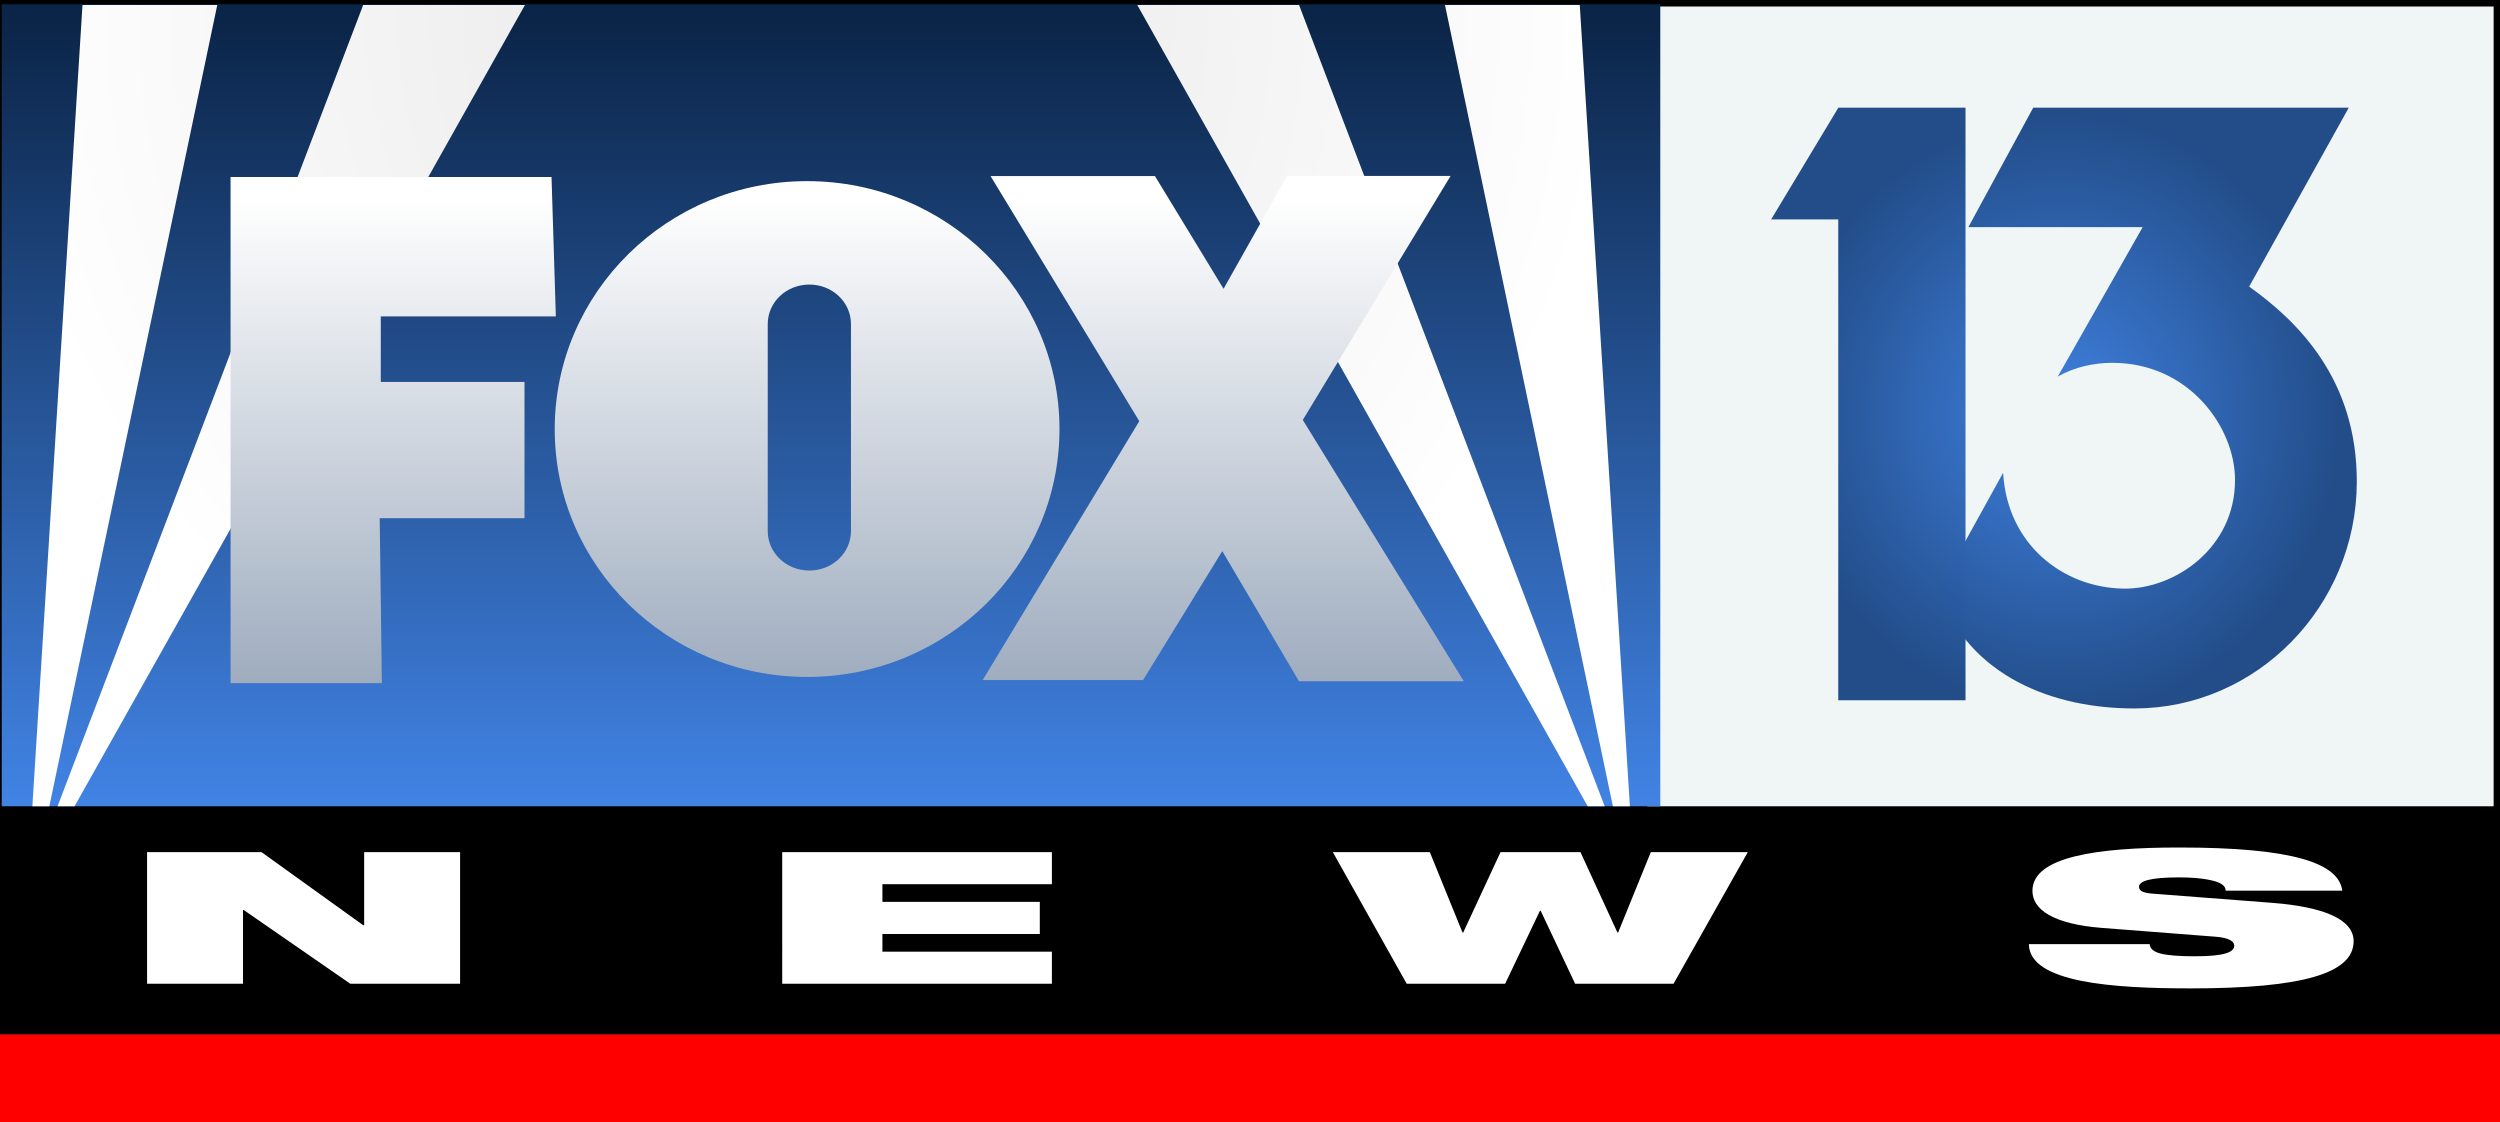 <?xml version="1.0" encoding="UTF-8" standalone="no"?>
<!-- Created with Inkscape (http://www.inkscape.org/) -->

<svg
   xmlns:dc="http://purl.org/dc/elements/1.1/"
   xmlns:cc="http://creativecommons.org/ns#"
   xmlns:rdf="http://www.w3.org/1999/02/22-rdf-syntax-ns#"
   xmlns:svg="http://www.w3.org/2000/svg"
   xmlns="http://www.w3.org/2000/svg"
   xmlns:xlink="http://www.w3.org/1999/xlink"
   xmlns:sodipodi="http://sodipodi.sourceforge.net/DTD/sodipodi-0.dtd"
   xmlns:inkscape="http://www.inkscape.org/namespaces/inkscape"
   width="989.598"
   height="444.211"
   viewBox="0 0 989.598 444.211"
   version="1.1"
   id="svg87"
   inkscape:version="0.92.4 (5da689c313, 2019-01-14)"
   sodipodi:docname="WTVT Fox 13 News 1997.svg">
  <rect x="0" y="0" width="989.598" height="444.211" fill="#333333" stroke="none"/>
  <defs
     id="defs81">
    <linearGradient
       id="SVGID_a">
      <stop
         id="stop8768"
         offset="0"
         stop-color="#3f80df" />
      <stop
         id="stop8770"
         offset="1"
         stop-color="#214c88" />
    </linearGradient>
    <linearGradient
       id="SVGID_h">
      <stop
         id="stop8773"
         offset="0"
         stop-color="#e6e6e6" />
      <stop
         id="stop8775"
         offset="1"
         stop-color="#fff" />
    </linearGradient>
    <linearGradient
       id="SVGID_g">
      <stop
         id="stop8778"
         offset="0"
         stop-color="#fff" />
      <stop
         id="stop8780"
         offset="1"
         stop-color="#9caabd" />
    </linearGradient>
    <linearGradient
       gradientUnits="userSpaceOnUse"
       gradientTransform="translate(-2.2826916e-6)"
       y2="311.582"
       y1="1.615"
       x2="335.271"
       x1="335.271"
       id="SVGID_f">
      <stop
         id="stop8783"
         offset="0"
         stop-color="#0b2548" />
      <stop
         id="stop8785"
         offset="1"
         stop-color="#4183e4" />
    </linearGradient>
    <radialGradient
       xlink:href="#SVGID_h"
       gradientUnits="userSpaceOnUse"
       gradientTransform="matrix(-8.1863517e-8,0.976,-1.013,4.4685098e-7,25.704,-124.746)"
       r="45.938"
       cy="-20.085"
       cx="128.972"
       id="SVGID_d" />
    <linearGradient
       xlink:href="#SVGID_g"
       gradientUnits="userSpaceOnUse"
       gradientTransform="matrix(1,0,0,0.979,-0.043,-49.697)"
       y2="90.244"
       y1="61.616"
       x2="46.644"
       x1="46.644"
       id="SVGID_e" />
    <radialGradient
       xlink:href="#SVGID_a"
       gradientUnits="userSpaceOnUse"
       gradientTransform="matrix(2.885,-0.022,0.023,3.048,-1441.732,-296.777)"
       r="38.472"
       cy="154.53"
       cx="781.673"
       id="SVGID_c" />
    <radialGradient
       xlink:href="#SVGID_a"
       gradientUnits="userSpaceOnUse"
       gradientTransform="matrix(1.339,-0.01,0.011,1.435,-260.616,-59.408)"
       r="82.875"
       cy="156.568"
       cx="803.517"
       id="SVGID_b" />
    <linearGradient
       y2="90.244"
       x2="46.644"
       y1="61.616"
       x1="46.644"
       gradientTransform="matrix(6.883,0,0,6.921,1.726,-355.51)"
       gradientUnits="userSpaceOnUse"
       id="linearGradient9194"
       xlink:href="#SVGID_g"
       inkscape:collect="always" />
    <radialGradient
       r="45.938"
       cy="-20.085"
       cx="128.972"
       gradientTransform="matrix(-5.634494e-7,6.896,-6.974,3.1586734e-6,178.937,-886.009)"
       gradientUnits="userSpaceOnUse"
       id="radialGradient9249"
       xlink:href="#SVGID_h"
       inkscape:collect="always" />
    <radialGradient
       r="45.938"
       cy="-20.085"
       cx="128.972"
       gradientTransform="matrix(-5.634494e-7,6.896,-6.974,3.1586734e-6,178.937,-886.009)"
       gradientUnits="userSpaceOnUse"
       id="radialGradient9251"
       xlink:href="#SVGID_h"
       inkscape:collect="always" />
    <radialGradient
       r="45.938"
       cy="-20.085"
       cx="128.972"
       gradientTransform="matrix(-5.634494e-7,6.896,-6.974,3.1586734e-6,178.937,-886.009)"
       gradientUnits="userSpaceOnUse"
       id="radialGradient9253"
       xlink:href="#SVGID_h"
       inkscape:collect="always" />
    <radialGradient
       r="45.938"
       cy="-20.085"
       cx="128.972"
       gradientTransform="matrix(-5.634494e-7,6.896,-6.974,3.1586734e-6,178.937,-886.009)"
       gradientUnits="userSpaceOnUse"
       id="radialGradient9255"
       xlink:href="#SVGID_h"
       inkscape:collect="always" />
    <linearGradient
       inkscape:collect="always"
       xlink:href="#SVGID_g"
       id="linearGradient998"
       gradientUnits="userSpaceOnUse"
       gradientTransform="matrix(6.883,0,0,6.921,1.726,-355.51)"
       x1="46.644"
       y1="61.616"
       x2="46.644"
       y2="90.244" />
    <linearGradient
       inkscape:collect="always"
       xlink:href="#SVGID_g"
       id="linearGradient1000"
       gradientUnits="userSpaceOnUse"
       gradientTransform="matrix(6.883,0,0,6.921,1.726,-355.51)"
       x1="46.644"
       y1="61.616"
       x2="46.644"
       y2="90.244" />
  </defs>
  <sodipodi:namedview
     id="base"
     pagecolor="#ffffff"
     bordercolor="#666666"
     borderopacity="1.0"
     inkscape:pageopacity="0.0"
     inkscape:pageshadow="2"
     inkscape:zoom="0.98994949"
     inkscape:cx="501.27045"
     inkscape:cy="237.20679"
     inkscape:document-units="px"
     inkscape:current-layer="layer1"
     showgrid="false"
     inkscape:window-width="1600"
     inkscape:window-height="837"
     inkscape:window-x="-8"
     inkscape:window-y="-8"
     inkscape:window-maximized="1"
     units="px"
     fit-margin-top="0"
     fit-margin-left="0"
     fit-margin-right="0"
     fit-margin-bottom="0" />
  <g
     inkscape:label="Layer 1"
     inkscape:groupmode="layer"
     id="layer1"
     transform="translate(-218.341,-975.81)">
    <g
       id="g996"
       transform="translate(217.016,982.567)">
      <path
         style="fill:#000000;fill-rule:evenodd;stroke:none;stroke-width:6.975"
         id="path8794"
         d="M 1.325,-6.757 H 990.923 V 402.729 H 1.325 Z"
         inkscape:connector-curvature="0"
         sodipodi:nodetypes="ccccc" />
      <path
         style="fill:#f0f6f6;fill-rule:evenodd;stroke:none;stroke-width:6.975"
         id="path8796"
         d="m 653.412,-4.182 h 334.994 V 312.401 h -334.994 z"
         inkscape:connector-curvature="0" />
      <path
         style="fill:#ff0000;fill-rule:evenodd;stroke:none;stroke-width:6.963"
         id="path8798"
         d="M 1.325,402.729 H 990.923 v 34.724 H 1.325 Z"
         inkscape:connector-curvature="0" />
      <path
         style="fill:url(#SVGID_f);fill-rule:evenodd;stroke:none;stroke-width:6.975"
         id="path8800"
         d="M 2.009,-5.077 H 658.533 V 312.397 H 2.009 Z"
         inkscape:connector-curvature="0" />
      <path
         style="fill:url(#radialGradient9249);stroke:none;stroke-width:6.975"
         id="path8804"
         d="m 14.137,312.394 6.724,-5.1e-4 L 87.33,-4.79 H 33.975 Z"
         inkscape:connector-curvature="0" />
      <path
         style="fill:url(#radialGradient9251);stroke:none;stroke-width:6.975"
         id="path8806"
         d="M 24.11,312.394 30.834,312.394 209.135,-4.79 H 145.095 Z"
         inkscape:connector-curvature="0" />
      <path
         style="fill:url(#radialGradient9253);stroke:none;stroke-width:6.975"
         id="path8808"
         d="m 646.494,312.394 -6.724,-5.1e-4 -66.468,-317.184 h 53.355 z"
         inkscape:connector-curvature="0" />
      <path
         style="fill:url(#radialGradient9255);stroke:none;stroke-width:6.975"
         id="path8810"
         d="m 636.522,312.394 -6.724,-5.1e-4 L 451.497,-4.79 h 64.04 z"
         inkscape:connector-curvature="0" />
      <path
         style="fill:url(#linearGradient998);stroke:none;stroke-width:6.975"
         id="path8814"
         d="M 152.479,263.666 H 92.591 V 63.318 H 219.64 l 1.711,55.156 H 152.051 v 25.956 h 56.894 v 53.94 h -57.322 z"
         inkscape:connector-curvature="0" />
      <path
         style="fill:url(#linearGradient1000);fill-rule:evenodd;stroke:none;stroke-width:6.975"
         id="path8816"
         d="m 320.806,64.942 c -55.165,0 -99.902,43.971 -99.902,98.175 0,54.204 44.737,98.091 99.902,98.091 55.165,0 99.902,-43.887 99.902,-98.091 0,-54.204 -44.737,-98.175 -99.902,-98.175 z m 0.89,40.942 c 9.124,0 16.472,6.967 16.472,15.617 v 81.968 c 0,8.65 -7.348,15.617 -16.472,15.617 -9.124,0 -16.472,-6.967 -16.472,-15.617 v -81.968 c 0,-8.65 7.348,-15.617 16.472,-15.617 z"
         inkscape:connector-curvature="0" />
      <path
         style="fill:url(#linearGradient9194);stroke:none;stroke-width:6.975"
         id="path8818"
         d="M 575.52,62.89 H 510.802 L 485.656,107.56 458.494,62.934 h -65.07 l 58.877,97.017 -61.996,102.493 h 63.49 l 31.363,-51.047 30.368,51.519 h 65.237 l -63.744,-103.437 z"
         inkscape:connector-curvature="0" />
      <path
         style="opacity:0.998;fill:url(#SVGID_c);stroke:none"
         id="path8842"
         d="m 729.009,35.871 h 50.348 V 270.439 H 728.976 V 80.099 H 702.414 Z"
         inkscape:connector-curvature="0" />
      <path
         style="opacity:0.998;fill:url(#SVGID_b);stroke:none"
         id="path8844"
         d="m 806.151,35.871 -25.67,47.271 h 69.003 l -33.611,59.158 c 6.632,-3.796 14.434,-5.429 21.505,-5.438 30.396,-0.037 48.618,25.434 48.659,46.312 0.053,27.067 -23.95,43.379 -44.16,43.069 -23.729,-0.364 -45.989,-17.258 -47.646,-45.849 l -25.745,46.642 c 12.385,34.262 45.925,46.697 77.89,46.643 48.289,-0.082 87.637,-40.376 87.859,-89.447 0.185,-40.835 -23.448,-63.86 -42.606,-77.539 L 931.06,35.871 Z"
         inkscape:connector-curvature="0" />
    </g>
    <path
       inkscape:connector-curvature="0"
       id="path1006"
       style="font-style:normal;font-variant:normal;font-weight:900;font-stretch:expanded;font-size:112.452px;line-height:1.25;font-family:'Helvetica Neue';-inkscape-font-specification:'Helvetica Neue Heavy Expanded';font-variant-ligatures:normal;font-variant-caps:normal;font-variant-numeric:normal;font-feature-settings:normal;text-align:start;letter-spacing:20.236px;word-spacing:0px;writing-mode:lr-tb;text-anchor:start;fill:#ffffff;fill-opacity:1;stroke:none;stroke-width:2.375"
       d="m 276.558,1365.223 h 37.973 v -29.193 h 0.281 l 42.192,29.193 h 43.458 v -52.11 h -37.973 v 28.903 h -0.422 l -40.223,-28.903 h -45.286 z" />
    <path
       inkscape:connector-curvature="0"
       id="path1008"
       style="font-style:normal;font-variant:normal;font-weight:900;font-stretch:expanded;font-size:112.452px;line-height:1.25;font-family:'Helvetica Neue';-inkscape-font-specification:'Helvetica Neue Heavy Expanded';font-variant-ligatures:normal;font-variant-caps:normal;font-variant-numeric:normal;font-feature-settings:normal;text-align:start;letter-spacing:20.236px;word-spacing:0px;writing-mode:lr-tb;text-anchor:start;fill:#ffffff;fill-opacity:1;stroke:none;stroke-width:2.375"
       d="m 527.973,1365.223 h 106.746 v -12.699 h -67.085 v -7.004 h 62.303 v -12.704 h -62.303 v -7.004 h 67.085 v -12.699 H 527.973 Z" />
    <path
       inkscape:connector-curvature="0"
       id="path1010"
       style="font-style:normal;font-variant:normal;font-weight:900;font-stretch:expanded;font-size:112.452px;line-height:1.25;font-family:'Helvetica Neue';-inkscape-font-specification:'Helvetica Neue Heavy Expanded';font-variant-ligatures:normal;font-variant-caps:normal;font-variant-numeric:normal;font-feature-settings:normal;text-align:start;letter-spacing:20.236px;word-spacing:0px;writing-mode:lr-tb;text-anchor:start;fill:#ffffff;fill-opacity:1;stroke:none;stroke-width:2.375"
       d="m 775.173,1365.223 h 38.958 l 13.783,-28.902 h 0.281 l 13.642,28.902 h 38.957 l 29.394,-52.11 h -38.395 l -12.939,31.821 h -0.281 l -14.626,-31.821 h -31.644 l -14.767,31.821 h -0.281 l -12.939,-31.821 h -38.395 z" />
    <path
       inkscape:connector-curvature="0"
       id="path1012"
       style="font-style:normal;font-variant:normal;font-weight:900;font-stretch:expanded;font-size:112.452px;line-height:1.25;font-family:'Helvetica Neue';-inkscape-font-specification:'Helvetica Neue Heavy Expanded';font-variant-ligatures:normal;font-variant-caps:normal;font-variant-numeric:normal;font-feature-settings:normal;text-align:start;letter-spacing:20.236px;word-spacing:0px;writing-mode:lr-tb;text-anchor:start;fill:#ffffff;fill-opacity:1;stroke:none;stroke-width:2.375"
       d="m 1095.568,1346.614 c 5.346,0.437 7.174,1.967 7.174,3.501 0,2.482 -3.377,4.233 -15.75,4.233 -6.191,0 -10.55,-0.362 -13.502,-1.095 -2.815,-0.8 -4.08,-1.967 -4.22,-3.719 h -47.82 c 0.142,15.327 33.474,17.518 63.993,17.518 44.582,0 64.555,-5.985 64.555,-18.689 0,-8.828 -12.378,-13.647 -32.346,-15.18 l -47.397,-3.647 c -3.939,-0.295 -5.205,-1.243 -5.205,-2.704 0,-2.186 4.08,-3.719 15.892,-3.719 4.359,0 8.86,0.291 12.378,1.095 3.655,0.729 6.045,2.043 6.045,4.157 h 46.131 c -1.407,-11.018 -19.831,-17.08 -64.555,-17.08 -32.629,0 -58.084,3.652 -58.084,17.155 0,7.3 8.019,13.137 27.425,14.67 z" />
  </g>
  <style
     id="style8840" />
</svg>
